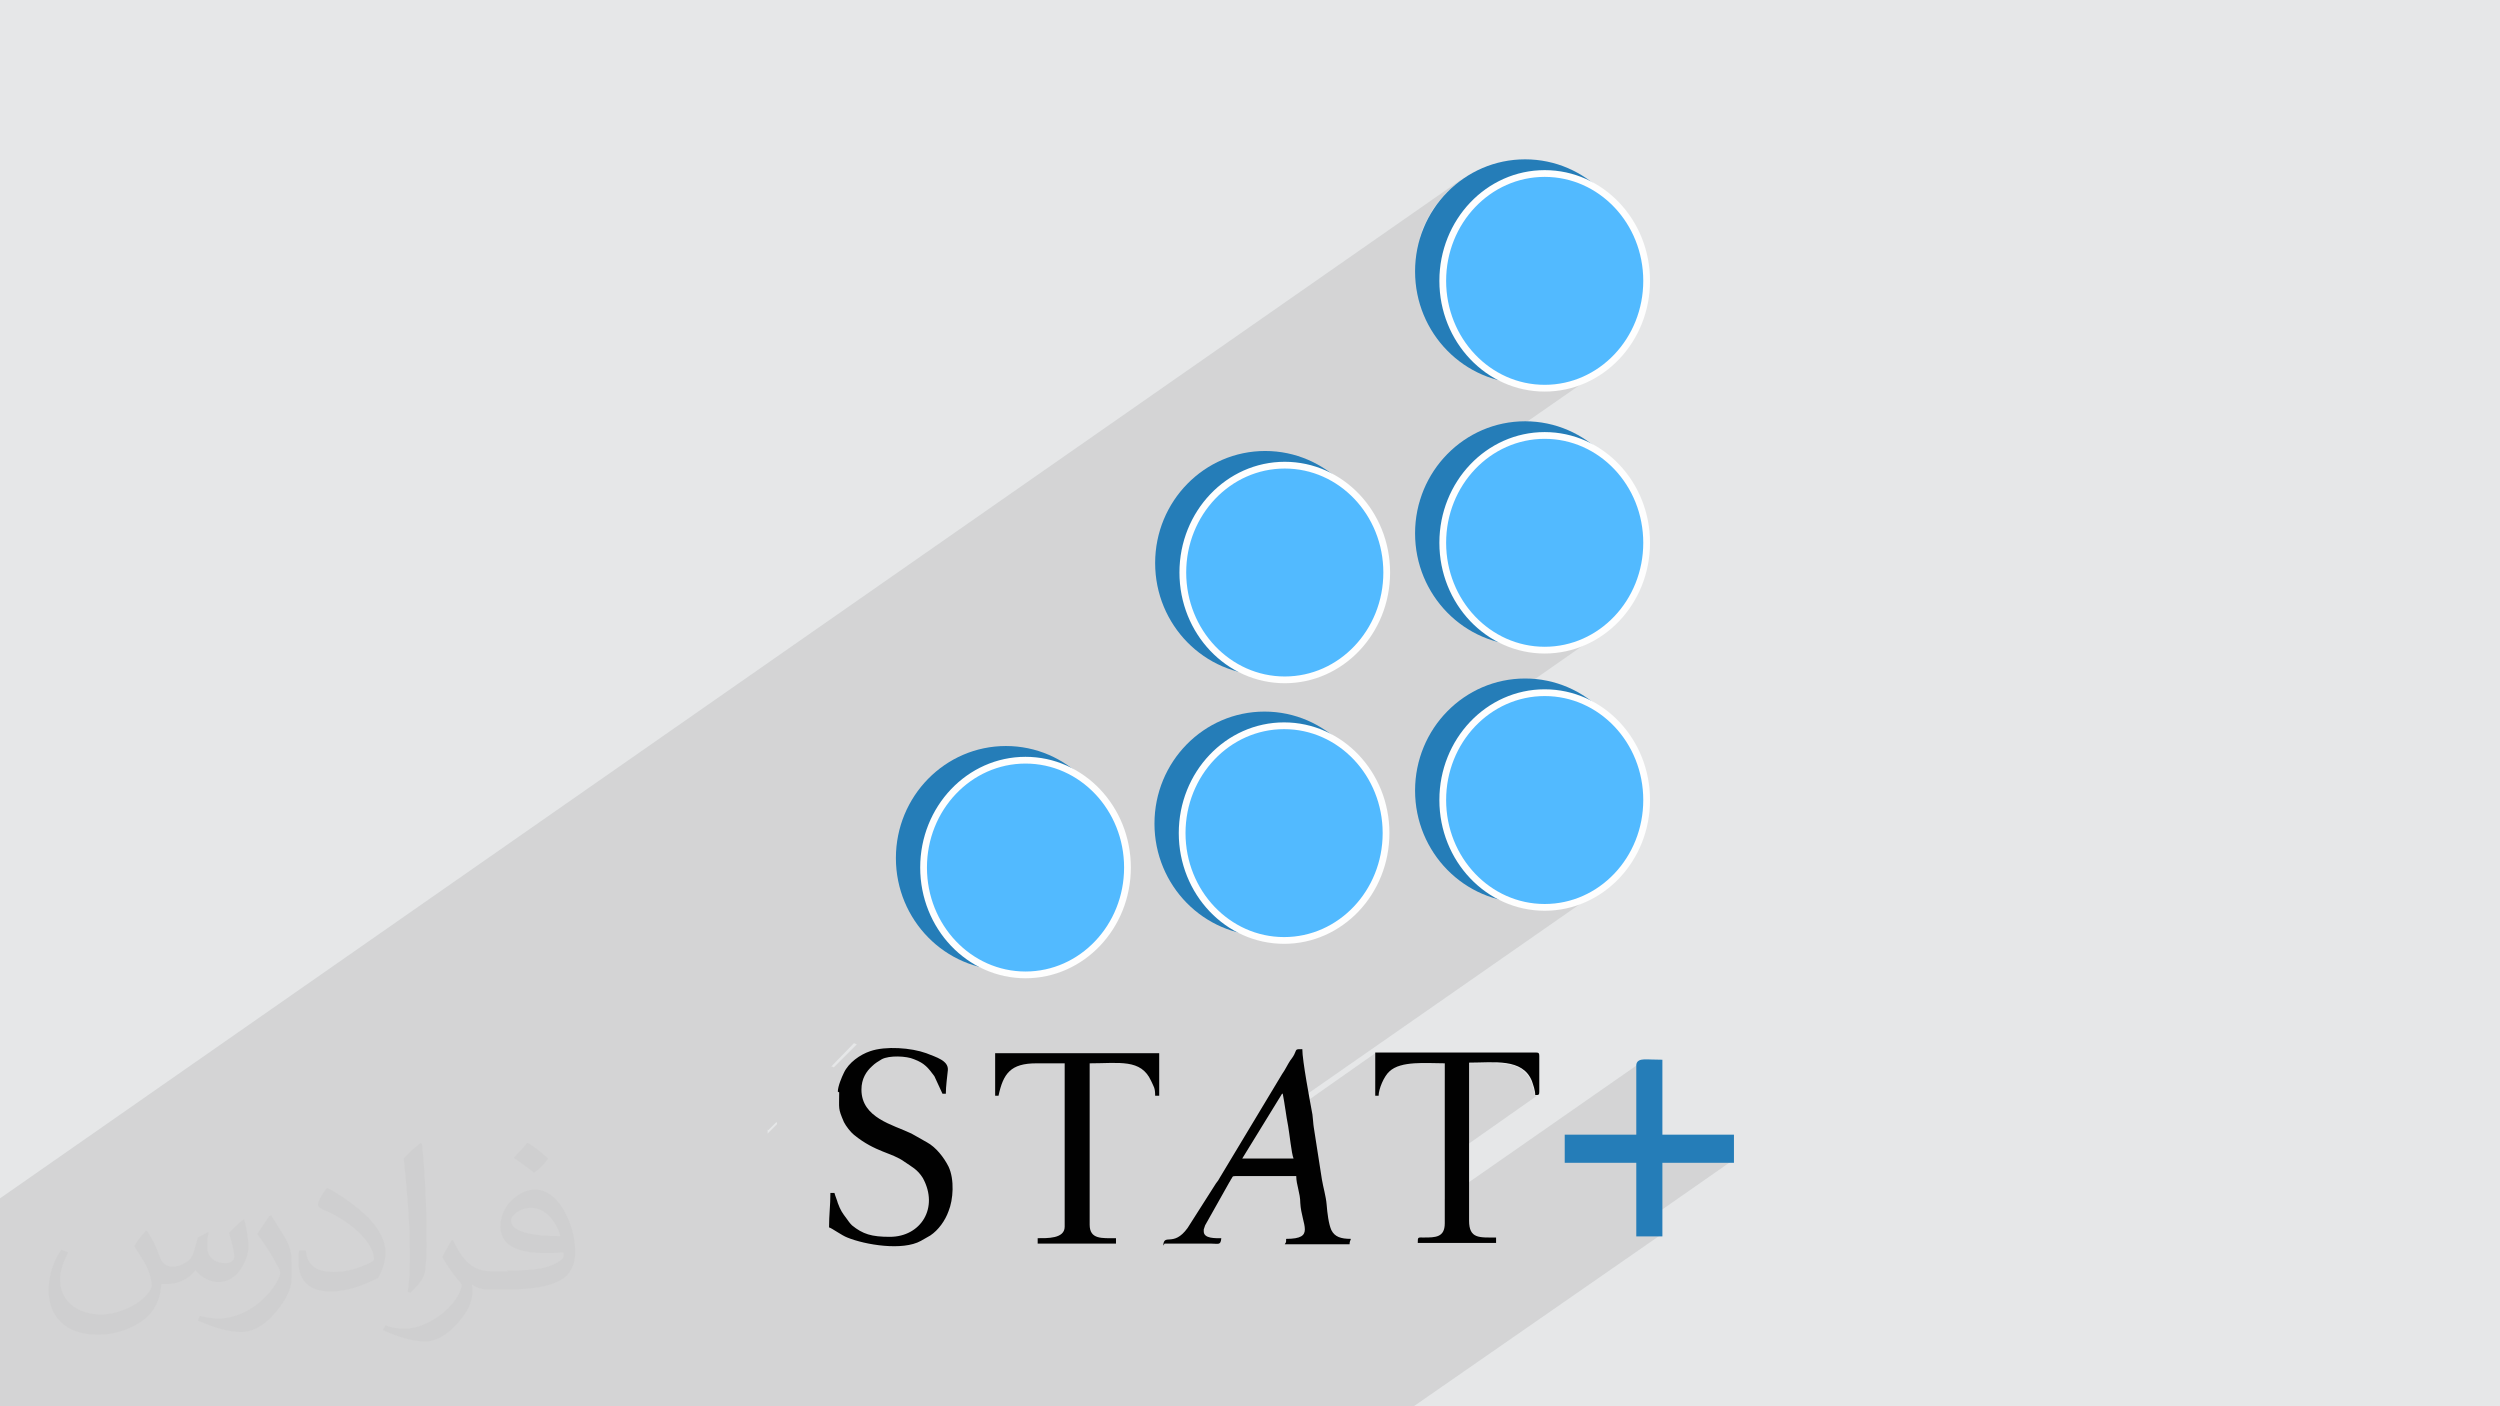 <?xml version="1.0" encoding="UTF-8"?>
<!DOCTYPE svg PUBLIC "-//W3C//DTD SVG 1.1//EN" "http://www.w3.org/Graphics/SVG/1.1/DTD/svg11.dtd">
<!-- Creator: CorelDRAW 2017 -->
<svg xmlns="http://www.w3.org/2000/svg" xml:space="preserve" width="3.703in" height="2.083in" version="1.1" style="shape-rendering:geometricPrecision; text-rendering:geometricPrecision; image-rendering:optimizeQuality; fill-rule:evenodd; clip-rule:evenodd"
viewBox="0 0 3703 2083"
 xmlns:xlink="http://www.w3.org/1999/xlink">
 <defs>
  <style type="text/css">
   <![CDATA[
    .str0 {stroke:#257DB8;stroke-width:6.665}
    .str1 {stroke:#FEFEFE;stroke-width:9.996}
    .fil3 {fill:#010101}
    .fil4 {fill:#257DB8}
    .fil5 {fill:#52BAFF}
    .fil0 {fill:#E6E7E8}
    .fil2 {fill:#373435;fill-opacity:0.031}
    .fil1 {fill:#373435;fill-opacity:0.102}
   ]]>
  </style>
 </defs>
 <g id="Layer_x0020_1">
  <polygon class="fil0" points="0,0 3703,0 3703,2083 0,2083 "/>
  <polygon class="fil1" points="135,2083 117,2083 101,2083 37,2083 0,2083 0,1984 0,1940 0,1820 0,1775 2167,264 2155,274 2143,285 2133,296 2123,309 2115,323 2108,337 2103,353 2102,354 2203,284 2192,293 2181,303 2171,315 2162,327 2155,340 2149,354 2143,369 2140,384 2137,400 2137,416 2137,432 2140,448 2143,463 2149,478 2155,492 2162,505 2171,517 2181,528 2192,539 2203,548 2216,556 2229,562 2238,566 2242,567 2259,567 2275,567 2291,564 2307,560 2322,554 2336,547 2350,539 2299,574 2303,574 2318,572 2333,568 2347,562 2360,556 2372,548 2106,733 2103,742 2102,744 2203,674 2192,683 2181,693 2171,704 2162,717 2155,730 2149,744 2143,758 2140,774 2137,789 2137,806 2137,822 2140,838 2143,853 2149,867 2155,881 2162,895 2171,907 2181,918 2192,928 2203,937 2216,945 2229,952 2238,956 2242,956 2259,957 2275,956 2291,954 2307,950 2322,944 2336,937 2350,929 2299,964 2303,964 2318,961 2333,957 2347,952 2360,945 2372,937 2186,1067 2181,1072 2171,1083 2162,1096 2155,1109 2149,1123 2143,1137 2140,1153 2137,1168 2137,1185 2137,1201 2140,1217 2143,1232 2149,1247 2155,1260 2162,1274 2171,1286 2181,1297 2192,1307 2203,1317 2216,1325 2229,1331 2238,1335 2242,1335 2259,1336 2275,1335 2291,1333 2307,1329 2322,1323 2336,1316 2350,1308 2299,1343 2303,1343 2318,1340 2333,1337 2347,1331 2360,1325 2372,1317 1904,1643 1904,1644 1905,1650 1906,1652 2037,1560 2037,1601 2061,1584 2065,1582 2070,1580 2074,1578 2079,1577 2084,1576 2089,1575 2095,1575 2101,1575 2106,1575 2112,1575 2118,1575 2123,1575 2129,1575 2134,1575 2140,1575 2140,1600 2175,1575 2182,1575 2189,1575 2196,1575 2203,1574 2210,1574 2217,1575 2224,1575 2230,1576 2236,1577 2242,1578 2248,1581 2253,1583 2257,1587 2261,1591 2265,1596 2268,1602 2269,1605 2270,1607 2270,1610 2271,1612 2272,1615 2273,1618 2273,1621 2273,1623 2275,1623 2276,1623 2277,1623 2278,1622 2140,1719 2140,1776 2430,1574 2428,1576 2427,1578 2427,1684 2378,1719 2427,1719 2427,1742 2460,1719 2566,1719 2427,1816 2427,1829 2460,1829 2094,2083 2062,2083 2044,2083 1937,2083 1905,2083 1869,2083 1855,2083 1799,2083 1768,2083 1753,2083 1751,2083 1749,2083 1744,2083 1703,2083 1699,2083 1654,2083 1617,2083 1613,2083 1578,2083 1564,2083 1557,2083 1547,2083 1492,2083 1459,2083 1447,2083 1446,2083 1428,2083 1411,2083 1389,2083 1383,2083 1382,2083 1379,2083 1378,2083 1377,2083 1371,2083 1345,2083 1338,2083 1336,2083 1324,2083 1317,2083 1313,2083 1307,2083 1286,2083 1272,2083 1237,2083 1235,2083 1206,2083 1195,2083 1191,2083 1189,2083 1179,2083 1173,2083 1166,2083 1160,2083 1057,2083 1051,2083 1018,2083 1015,2083 1013,2083 979,2083 957,2083 922,2083 898,2083 885,2083 882,2083 849,2083 848,2083 821,2083 819,2083 814,2083 806,2083 783,2083 777,2083 740,2083 735,2083 729,2083 725,2083 724,2083 694,2083 689,2083 686,2083 661,2083 648,2083 646,2083 620,2083 613,2083 576,2083 572,2083 571,2083 559,2083 551,2083 546,2083 545,2083 533,2083 516,2083 510,2083 495,2083 410,2083 405,2083 370,2083 346,2083 181,2083 170,2083 "/>
  <path class="fil2" d="M219 1825c7,11 12,21 16,32 3,7 5,19 21,19 5,0 11,-1 17,-5 7,-3 12,-9 14,-17l6 -21 15 -8 1 1c-2,8 -2,15 -2,21 0,18 15,24 27,24 7,0 13,-3 13,-10 0,-8 -4,-22 -8,-35 7,-7 14,-14 22,-20l1 1c4,15 6,30 6,40 0,10 -4,20 -8,27 -7,14 -20,25 -36,25 -12,0 -25,-6 -34,-17l-1 0c-9,11 -22,20 -43,20l-7 0c-1,14 -4,24 -9,33 -13,25 -50,42 -85,42 -49,0 -73,-28 -73,-66 0,-23 8,-45 19,-60l10 4c-7,14 -12,27 -12,40 0,35 29,52 61,52 30,0 68,-20 75,-42 -2,-25 -12,-36 -26,-59 4,-8 10,-15 17,-23l1 0 0 0 0 0 0 0zm563 -132c10,6 20,14 30,23 -6,8 -12,15 -21,21 -10,-8 -20,-15 -30,-22 7,-8 14,-15 20,-22l0 0zm5 96c-17,0 -30,11 -30,19 0,17 33,23 73,23 -5,-20 -22,-42 -43,-42l0 0zm-37 93c22,0 41,-1 55,-4 16,-4 30,-12 30,-18 0,-2 0,-3 -1,-5 -9,1 -19,1 -29,1 -29,0 -52,-7 -60,-23 -2,-4 -4,-10 -4,-15 0,-16 7,-32 19,-42 10,-9 21,-14 33,-14 20,0 37,17 48,42 6,14 11,30 11,51 0,14 -4,25 -12,34 -16,15 -45,21 -90,21l-20 0 0 0 -5 0c-11,0 -19,-2 -25,-7l-1 0c0,2 1,5 1,8 0,10 -3,23 -10,33 -20,30 -42,43 -60,43 -19,0 -42,-7 -63,-17l4 -7c7,3 16,5 29,5 34,0 78,-33 84,-64 -1,-3 -3,-6 -7,-10 -10,-12 -16,-22 -22,-32 5,-10 10,-18 14,-25l2 0c14,29 28,46 57,46l4 0 0 0 21 0 0 0 0 0 0 0zm-146 31c2,-14 3,-29 3,-43l0 -21c0,-39 -5,-96 -9,-133 7,-8 17,-17 25,-23l2 1c5,47 7,101 7,151 0,13 -1,26 -2,35 -1,12 -8,21 -22,35l-3 -1 0 0 0 0 0 0zm-151 -62c1,18 10,33 41,33 20,0 36,-5 55,-14 3,-2 5,-3 5,-5 0,-12 -9,-27 -24,-41 -14,-13 -33,-25 -51,-32 -6,-3 -8,-5 -8,-8 0,-5 7,-17 13,-24l2 0c20,11 43,27 60,44 15,16 25,33 25,51 0,13 -4,26 -11,38 -22,11 -46,20 -70,20 -29,0 -48,-13 -48,-45 0,-3 0,-9 1,-16l10 0 0 0 0 0 0 0zm-52 -52l18 29c7,11 13,22 13,41l0 24c0,19 -12,39 -32,60 -15,14 -29,20 -42,20 -19,0 -40,-6 -65,-17l3 -7c8,2 17,4 28,4 35,0 72,-26 88,-58 2,-4 3,-7 3,-9 0,-4 -2,-8 -4,-11 -9,-17 -19,-33 -30,-47 6,-9 12,-18 18,-27l2 0 0 0 0 0 0 0z"/>
  <path class="fil0" d="M1138 1674l12 -12c1,1 1,2 1,3l0 0 -14 14 0 -6zm93 -94l34 -35c1,1 3,1 4,2l-34 34 -4 -2z"/>
  <path class="fil3" d="M1900 1620c3,15 5,33 8,48 2,11 5,41 8,48l-76 0 59 -96zm-175 222l68 0c12,0 15,3 16,-8 -8,0 -26,1 -26,-10 0,0 0,-3 0,-3 1,-3 1,-3 2,-6l36 -64c1,-1 2,-4 3,-5 2,-3 1,-4 6,-4l90 0c0,13 6,25 6,40 2,33 23,53 -21,53 0,7 0,4 -2,8l96 0c0,-4 1,-5 2,-8 -15,0 -24,-3 -29,-13 -4,-9 -6,-25 -7,-38 -1,-12 -5,-25 -7,-37l-12 -77c-1,-6 -1,-12 -2,-19 -4,-22 -15,-80 -15,-97 -11,0 -8,0 -12,8 -2,4 -4,6 -6,9 -4,6 -7,13 -12,20l-92 153c-2,4 -3,5 -6,9l-42 66c-21,29 -35,7 -36,26z"/>
  <path class="fil3" d="M1243 1618c0,25 -2,23 7,44 3,6 10,15 15,19 32,26 56,26 75,40 10,7 19,11 27,24 24,44 -3,87 -49,87 -27,0 -40,-4 -56,-17 -4,-4 -5,-6 -8,-10 -6,-8 -9,-12 -13,-23 -1,-4 -4,-11 -5,-15l-6 0c0,19 -2,32 -2,51 4,1 19,12 27,15 27,11 82,20 109,5l14 -8c12,-8 22,-22 27,-36 7,-17 9,-47 0,-66 -7,-14 -19,-29 -32,-36l-23 -13c-27,-13 -74,-23 -74,-65 0,-16 7,-27 16,-35 4,-4 9,-7 14,-10 11,-6 37,-5 48,0 16,6 21,13 30,25l12 26 5 0c0,-11 2,-25 3,-35 1,-14 -17,-19 -32,-25 -22,-8 -60,-11 -83,-3 -15,5 -32,17 -39,32 -3,6 -9,20 -9,28z"/>
  <path class="fil3" d="M1474 1623l5 0c7,-33 18,-48 56,-48l42 0 0 242c0,18 -26,17 -40,17l0 8 116 0 0 -8c-21,0 -39,2 -39,-20l0 -239c44,0 76,-7 91,26 4,9 6,10 6,22l6 0 0 -63 -243 0 0 63z"/>
  <path class="fil4 str0" d="M2427 1578l0 106 -106 0 0 35 106 0 0 109 32 0 0 -109 106 0 0 -35 -106 0 0 -111c-20,0 -32,-3 -32,5z"/>
  <path class="fil3" d="M2037 1623l5 0c0,-10 8,-29 16,-36 17,-16 54,-12 82,-12l0 237c0,21 -14,21 -31,21 -9,0 -9,-1 -9,8l116 0 0 -8c-25,0 -40,2 -40,-25l0 -234c37,0 79,-7 93,27 2,6 5,14 5,21 5,0 6,0 6,-5l0 -53c0,-4 -1,-5 -5,-5l-238 0 0 63z"/>
  <ellipse class="fil4" cx="2259" cy="402" rx="163" ry="166"/>
  <ellipse class="fil5 str1" cx="2288" cy="416" rx="151" ry="159"/>
  <ellipse class="fil4" cx="2259" cy="790" rx="163" ry="166"/>
  <ellipse class="fil5 str1" cx="2288" cy="804" rx="151" ry="159"/>
  <ellipse class="fil4" cx="2259" cy="1171" rx="163" ry="166"/>
  <ellipse class="fil5 str1" cx="2288" cy="1185" rx="151" ry="159"/>
  <ellipse class="fil4" cx="1873" cy="1220" rx="163" ry="166"/>
  <ellipse class="fil5 str1" cx="1902" cy="1234" rx="151" ry="159"/>
  <ellipse class="fil4" cx="1490" cy="1271" rx="163" ry="166"/>
  <ellipse class="fil5 str1" cx="1519" cy="1285" rx="151" ry="159"/>
  <ellipse class="fil4" cx="1874" cy="834" rx="163" ry="166"/>
  <ellipse class="fil5 str1" cx="1903" cy="848" rx="151" ry="159"/>
 </g>
</svg>
